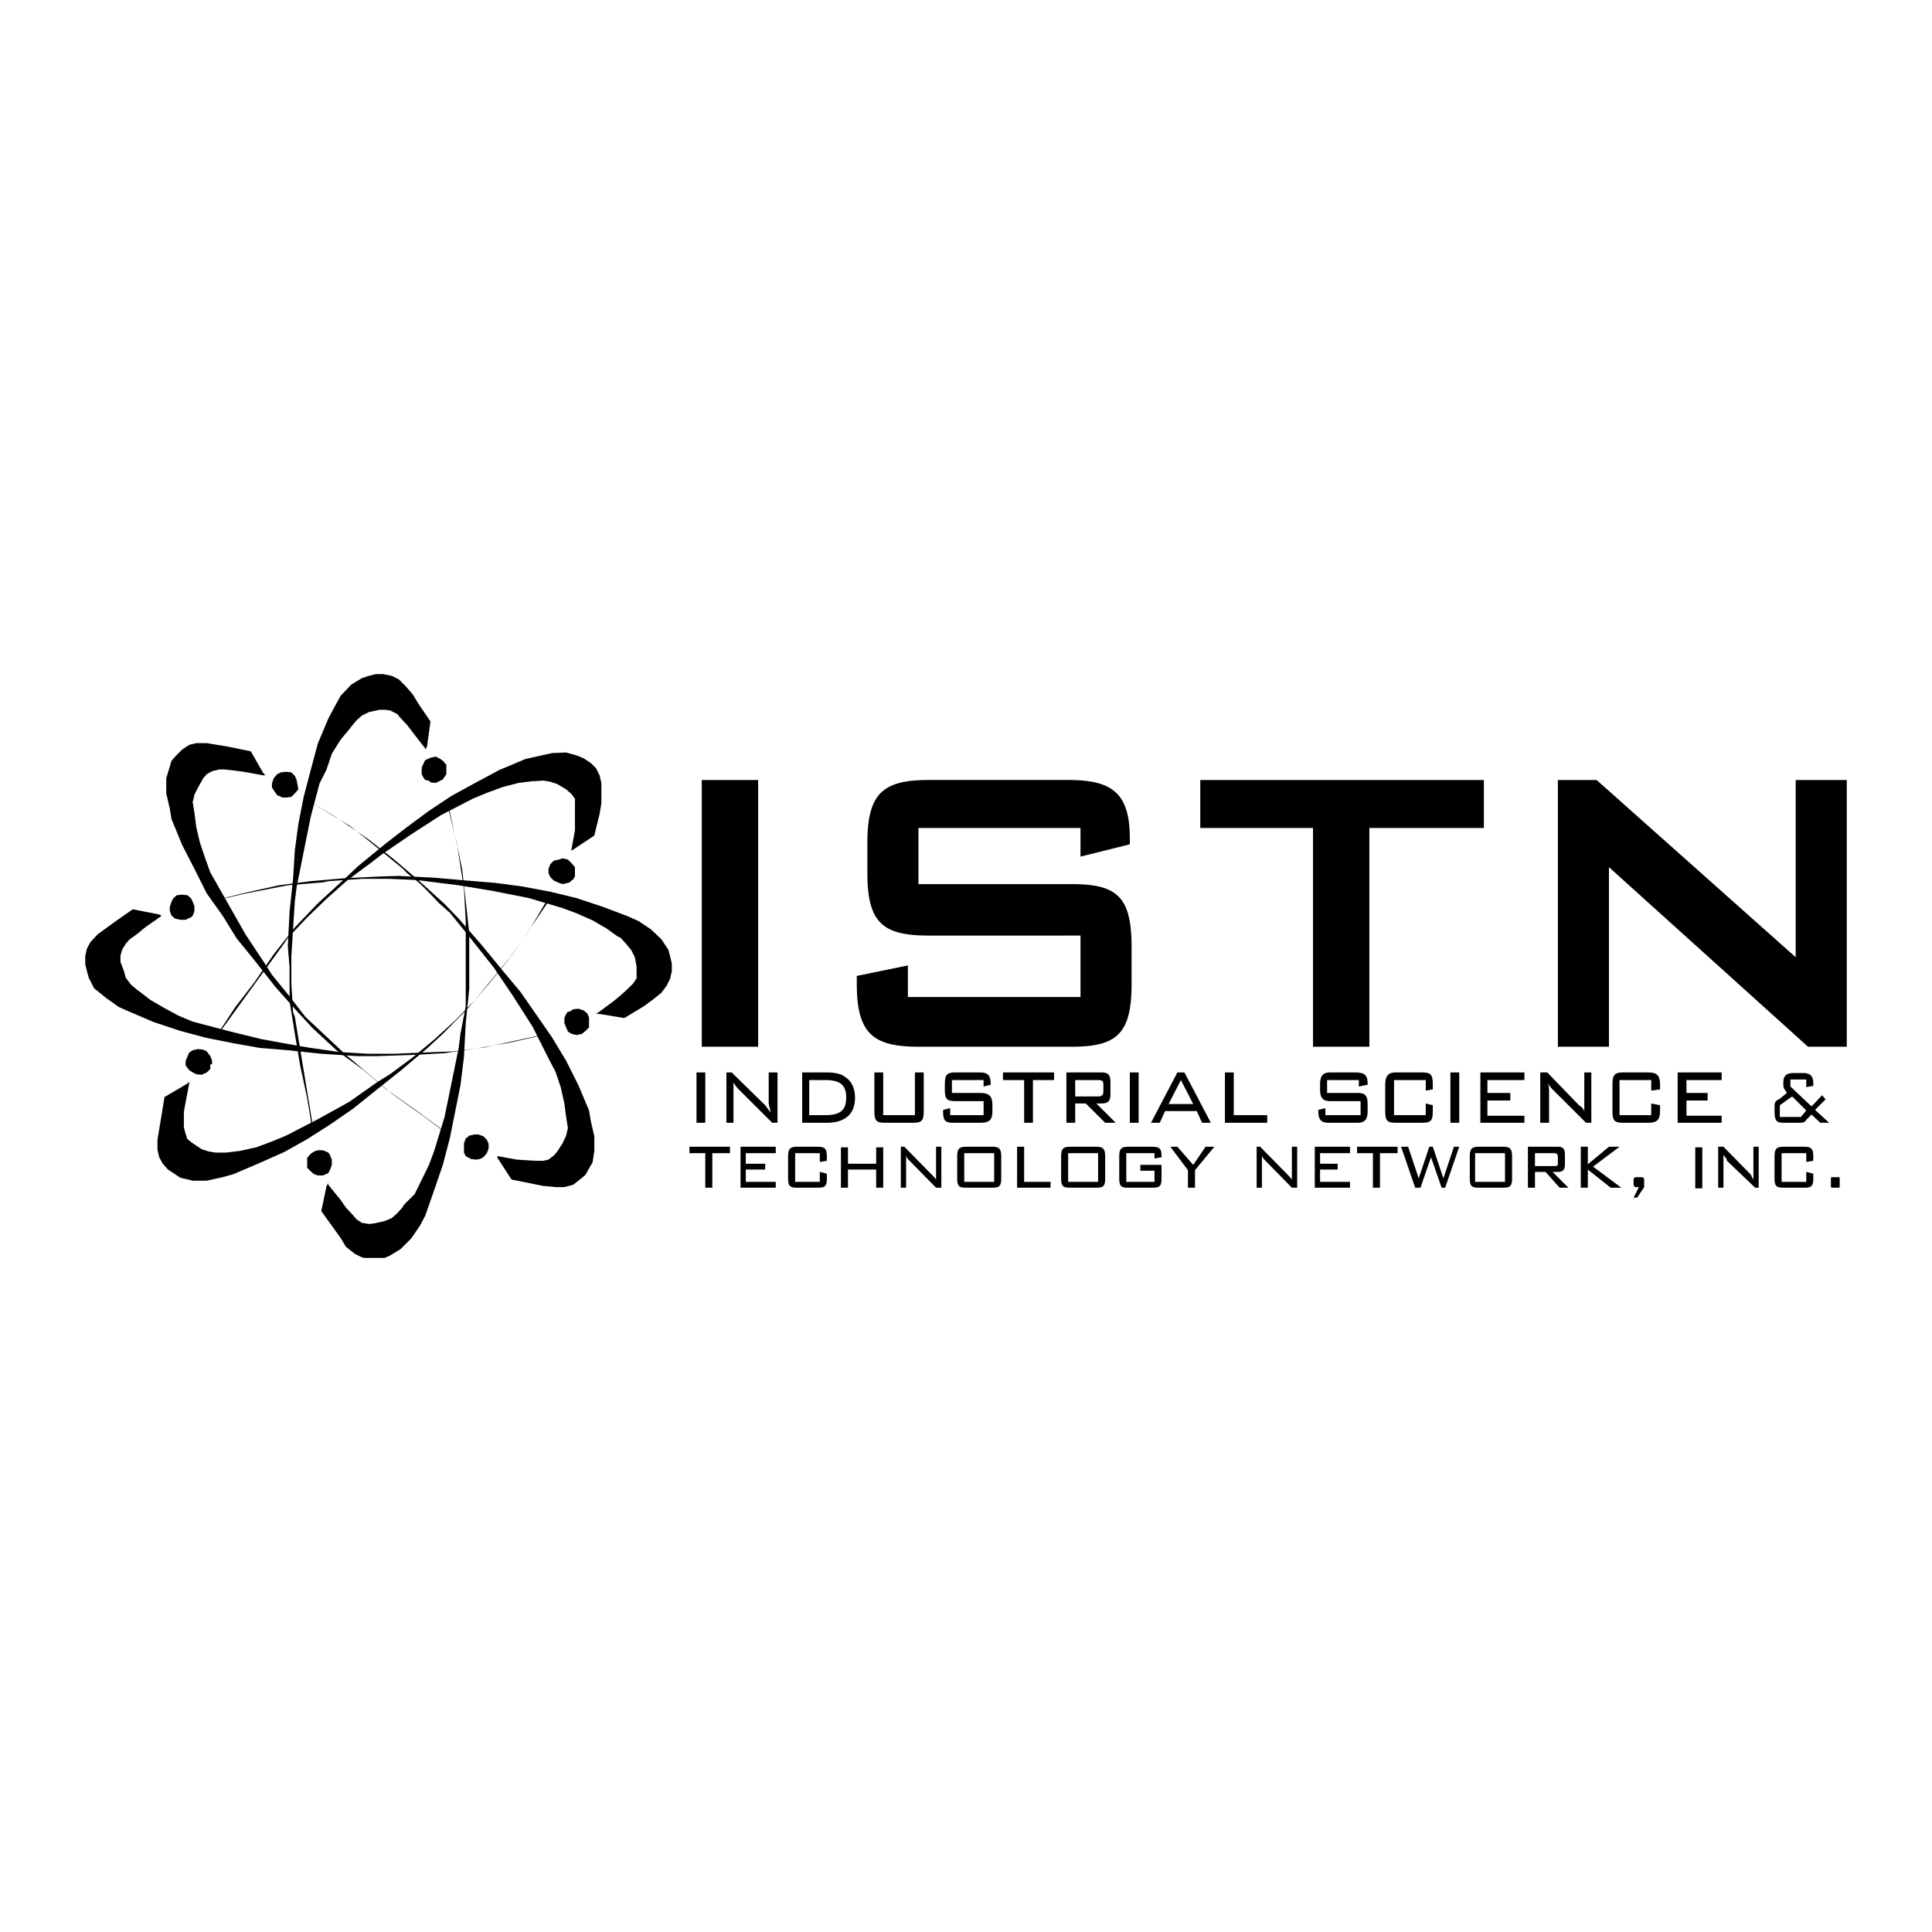 <svg xmlns="http://www.w3.org/2000/svg" width="2500" height="2500" viewBox="0 0 192.756 192.756"><g fill-rule="evenodd" clip-rule="evenodd"><path fill="#fff" d="M0 0h192.756v192.756H0V0z"/><path d="M42.072 77.236l.176.35.175.234.352.058.175.175.528.059.351-.175.352-.176.351-.525v-.934l-.351-.408-.352-.233-.351-.176-.528.117-.527.234-.175.35-.176.408v.642zM32.933 115.229l-.176-.234-.527-.233h-.527l-.352.116-.351.234-.352.409v.992l.352.349.351.292.352.117h.527l.527-.233.176-.35.176-.467v-.526l-.176-.409v-.057zM54.726 86.749v.35l.175.408.351.351.528.233.351.117.528-.117.175-.058.176-.175.176-.117.176-.292v-.934l-.352-.408-.351-.35-.528-.117-.351.117-.528.116-.351.351-.175.466v.059zM21.158 106.183v-.35l-.176-.467-.352-.468-.351-.174-.528-.059-.527.117-.351.234-.176.408-.176.409v.467l.352.467.351.232.352.176.527.058.527-.234.352-.35v-.466h.176zM19.049 91.534l.175-.175.176-.467v-.466l-.176-.468-.175-.35-.352-.291-.527-.059-.527.059-.351.291-.177.35-.175.526v.408l.175.467.352.292.527.117h.527l.352-.175.176-.059zM56.659 100.931l-.176.233-.176.408v.526l.176.408.176.409.351.232.528.118.527-.118.352-.291.351-.35v-.992l-.176-.409-.352-.292-.527-.174-.527.057-.352.235h-.175zM28.188 79.571h.351l.527-.059.351-.35.353-.409-.176-.933-.177-.409-.351-.35-.527-.058-.527.058-.351.175-.352.409-.176.525v.408l.352.526.176.233.527.234zM47.695 113.186h-.351l-.527.117-.352.292-.175.467v.933l.175.35.528.292.527.058.352-.058.351-.175.351-.408.176-.467v-.467l-.176-.409-.351-.35-.528-.175zM29.417 101.456l-.175-.468-.176-2.859v-2.684l.176-2.802.175-2.743.177-1.4.702-3.502.704-3.501.878-3.327.704-1.401.527-1.576.878-1.4.879-1.051.176-.233.527-.642.527-.467.703-.35 1.055-.234h.527l.527.059.703.35.352.409.703.759.527.7 1.23 1.575v.117l.176-.292.351-2.509-1.23-1.81-.527-.875-.703-.817-.703-.7-.703-.35-.878-.175h-.704l-.703.175-.703.233-1.054.642-1.055 1.109-.703 1.284-.527.992-1.054 2.509L31 76.828l-.704 2.684-.526 2.685-.353 2.626-.175 2.801-.351 3.327-.176 3.443.176 2.101v3.385l.526 3.267.528 3.153.703 3.267.527 3.21.176.409-1.934-11.73z"/><path d="M28.363 94.102l.352-.525 1.933-2.043 1.934-1.867 2.108-1.868 2.285-1.692 1.055-.817 2.987-2.042 2.988-1.927 3.163-1.633 1.406-.584 1.582-.584 1.582-.408 1.406-.175h.176l.879-.059.702.117.703.234.879.524.527.467.352.468V82.839l-.352 1.925v.175-.058l.176-.117 2.109-1.4.527-2.159.176-1.051v-2.042l-.176-.759-.351-.701-.527-.525-.704-.466-.702-.292-1.055-.292-1.406.058-1.581.35-1.055.234-2.637 1.109-2.284 1.225-2.46 1.343-2.285 1.517-2.285 1.692-2.109 1.634-2.636 2.16-1.055.992-2.987 2.743-2.286 2.392-2.108 2.685-1.934 2.802-1.933 2.508-1.757 2.685-.176.351 6.854-9.455z"/><path d="M24.497 89.142l4.218-.818 3.515-.291.527-.117 3.339-.233h2.812l2.636.116 2.812.35 1.406.175 3.515.584 3.515.7 3.339.993 1.407.525 1.581.7 1.406.817 1.055.759.351.175.527.584.528.641.351.701.176.934V97.604l-.351.525-.528.525-.703.642-.703.584-1.582 1.167-.175.058.175.059h.176l2.461.408 1.933-1.167.878-.642.88-.701.526-.7.352-.7.176-.759v-.758l-.176-.759-.176-.642-.702-1.05-1.055-.992-1.23-.817-1.055-.467-2.46-.934-2.636-.876-2.637-.642-2.812-.525-2.636-.35-2.812-.233-3.339-.292-3.515-.175-1.933.058-3.515.175-3.339.292-3.164.408-3.163.701-3.34.817-.351.116 3.515-.816z"/><path d="M37.151 84.181l2.988 2.451.527.525 1.23.992.527.526.352.35 1.054 1.109 1.055.933 1.757 2.16 1.758 2.218.878 1.108 1.933 2.86 1.934 3.034 1.582 3.152.703 1.342.527 1.577.351 1.575.176 1.343.176 1.108-.176.759-.352.759-.527.816-.352.408-.526.409-.527.117h-.703l-1.055-.058-.879-.059-1.933-.35-.176-.059.176.059v.176l1.406 2.159 2.285.466.879.175 1.23.117h.878l.879-.233.527-.409.704-.583.351-.642.351-.584.176-1.167v-1.459l-.351-1.517-.176-1.051-1.055-2.509-1.23-2.451-1.406-2.335-3.163-4.552-1.758-2.1-2.109-2.569-2.285-2.626-1.406-1.459-2.636-2.393-2.461-2.1-2.46-1.927-2.812-1.925-.703-.467-2.46-1.46 4.042 2.452 2.285 1.809z"/><path d="M45.586 84.181l.704 4.494.175 3.21v8.52l-.527 2.742-.176 1.402-.702 3.442-.704 3.445-1.054 3.442-.527 1.401-1.406 2.86-1.055 1.049-.175.292-.528.584-.527.467-.703.292-1.054.234-.528.058-.703-.117-.527-.35-.351-.409-.704-.759-.527-.757-1.23-1.518v-.175l-.175.291-.528 2.51 1.933 2.685.527.875.879.7.703.35.235.059h2.05l.527-.233 1.055-.643 1.054-1.05.879-1.284.527-.992.879-2.51.879-2.567.703-2.685.527-2.626.527-2.626.352-2.86.175-3.326.352-3.444V93.11l-.352-3.21-.351-3.151-.176-.817-.176-.876-.351-1.576-.703-3.268-.176-.35 1.054 4.319z"/><path d="M54.901 89.258l-1.933 3.268-1.933 2.802-3.691 4.493-1.933 1.985-2.109 1.925-2.109 1.751-2.285 1.693-1.23.759-2.812 1.984-3.163 1.751-3.164 1.634-1.406.584-1.582.583-1.582.35-1.405.175h-1.055l-.703-.117-.703-.233-.879-.583-.527-.409-.176-.525-.175-.643v-1.575l.175-.933.352-1.869v-.174l-.176.174-2.284 1.342-.352 2.16-.176 1.051-.176 1.05v.992l.176.759.352.642.527.584.703.466.527.351 1.23.291h1.406l1.582-.35 1.055-.292 2.46-1.05 2.636-1.167 2.285-1.284 2.285-1.46 2.285-1.575 2.109-1.692 2.636-2.101 2.636-2.219 1.582-1.459 2.46-2.508 2.109-2.451 1.933-2.394 1.934-2.742 1.933-2.86.176-.292.175-.642z"/><path d="M54.55 103.147l-6.151 1.343-3.164.408-3.163.118-2.636.116h-2.812l-2.812-.175-2.812-.408-1.406-.234-3.515-.642-3.34-.817-3.515-.933-1.405-.584-1.406-.759-1.407-.817-1.054-.817-.176-.117-.703-.584-.527-.699-.175-.643-.352-.933v-.642l.176-.584.351-.583.351-.409.879-.642.703-.584 1.582-1.108v-.117l-.176-.058-2.636-.525-1.757 1.225-.879.642-.879.642-.703.758-.352.642-.175.759v.817l.175.7.176.643.528 1.05 1.23.992 1.23.876 1.054.467 2.461 1.049 2.636.876 2.636.701 2.637.525 2.636.467 2.812.233 3.339.35 3.515.234h2.109l3.515-.117 3.163-.175 3.164-.468 3.339-.583 3.34-.758.351-.118z"/><path d="M39.084 109.101l-4.218-3.561-.352-.291-4.042-3.793-1.581-2.043-1.758-2.16-.703-1.108-1.933-2.918-1.758-3.093-1.757-3.093-.527-1.459-.528-1.576-.351-1.518-.176-1.4-.176-1.051.176-.758.351-.701.528-.933.351-.409.528-.292.702-.175h.528l1.054.117.879.117 1.933.35h.176v-.058l-.176-.175-1.23-2.16-2.285-.467-1.054-.175-1.055-.175h-1.054l-.703.175-.703.467-.527.525-.528.584-.175.584-.352 1.167v1.517l.352 1.518.175 1.05 1.055 2.568 1.23 2.392 1.23 2.452 1.582 2.217 1.406 2.276 1.757 2.159 2.11 2.685 2.285 2.568 1.405 1.517 2.461 2.277 2.636 1.926 2.285 1.925 2.812 1.985 2.46 1.808.703.584-2.109-1.576-3.339-2.392zM70.016 77.82h5.623v26.612h-5.623V77.82zM91.633 82.605v5.603h15.289c4.57 0 5.977 1.284 5.977 6.303v3.618c0 4.96-1.406 6.303-5.977 6.303H91.633c-4.57 0-6.151-1.343-6.151-6.303v-.759l5.097-1.05v3.151h17.223v-6.128H92.687c-4.569 0-6.151-1.225-6.151-6.245v-2.976c0-5.019 1.582-6.303 6.151-6.303h13.883c4.219 0 6.152 1.167 6.152 5.777v.642l-4.922 1.226v-2.859H91.633zM136.623 104.432H131V82.605h-11.248V77.82h28.295v4.785h-11.424v21.827zM155.43 77.82h3.865l19.861 17.683V77.82h5.096v26.612h-3.867l-19.86-17.917v17.917h-5.095V77.82zM69.489 106.999h.878v5.02h-.878v-5.02zM73.179 108.926v3.093h-.703v-5.02h.527l3.339 3.27.527.7c0-.292-.176-.643-.176-.935v-3.035h.879v5.02h-.527l-3.339-3.326a3.566 3.566 0 0 1-.527-.701v.934zM84.251 107.408c.703.409 1.054 1.167 1.054 2.101 0 1.693-1.054 2.51-2.812 2.51h-2.46v-5.02h2.46c.704 0 1.407.117 1.758.409zm-3.515.351v3.501h1.582c1.406 0 2.109-.408 2.109-1.751 0-1.342-.704-1.75-2.109-1.75h-1.582zM88.118 111.26h3.163v-4.261h.879v3.853c0 .934-.175 1.167-1.054 1.167h-2.812c-.879 0-1.055-.233-1.055-1.167v-3.853h.879v4.261zM94.972 107.759v1.283h2.811c.879 0 1.23.292 1.23 1.227v.583c0 .934-.352 1.167-1.23 1.167h-2.636c-.879 0-1.054-.233-1.054-1.167v-.117l.703-.175v.7h3.338v-1.4h-2.811c-.879 0-1.055-.233-1.055-1.167v-.467c0-.992.176-1.227 1.055-1.227h2.459c.703 0 1.055.234 1.055 1.109v.117l-.703.175v-.642h-3.162v.001zM103.057 112.019h-.879v-4.26h-2.11v-.76h5.098v.76h-2.109v4.26zM106.396 106.999h3.514c.703 0 .879.293.879.992v1.109c0 .7-.176.992-.879.992h-.527l1.934 1.926h-1.055l-1.934-1.926h-1.055v1.926h-.877v-5.019zm.877.76v1.634h2.285c.352 0 .527-.117.527-.525v-.642c0-.408-.176-.467-.527-.467h-2.285zM112.723 106.999h.879v5.02h-.879v-5.02zM117.469 106.999h.701l2.637 5.02h-.879l-.527-1.167h-3.162l-.527 1.167h-.879l2.636-5.02zm1.58 3.152l-1.23-2.393-1.229 2.393h2.459zM122.213 106.999h.879v4.261h3.338v.759h-4.217v-5.02zM132.406 107.759v1.283h2.988c.879 0 1.055.292 1.055 1.227v.583c0 .934-.352 1.167-1.055 1.167h-2.812c-.703 0-1.055-.233-1.055-1.167v-.117l.703-.175v.7h3.516v-1.4h-2.988c-.703 0-1.055-.233-1.055-1.167v-.467c0-.992.352-1.227 1.055-1.227h2.461c.879 0 1.23.234 1.23 1.109v.117l-.879.175v-.642h-3.164v.001zM139.084 107.759v3.501h3.164v-1.167l.703.176v.583c0 .934-.176 1.167-1.055 1.167h-2.637c-.879 0-1.055-.233-1.055-1.167v-2.626c0-.934.352-1.227 1.055-1.227h2.637c.879 0 1.055.234 1.055 1.227v.467l-.703.116v-1.05h-3.164zM144.709 106.999h.879v5.02h-.879v-5.02zM147.697 106.999h4.393v.76h-3.69v1.283h2.284v.759H148.4v1.517h3.69v.701h-4.393v-5.02zM154.551 108.926v3.093h-.879v-5.02h.703l3.164 3.27c.352.232.527.466.527.7v-3.97h.701v5.02h-.527l-3.338-3.326a3.566 3.566 0 0 1-.527-.701c.176.292.176.642.176.934zM161.58 107.759v3.501h3.164v-1.167l.879.176v.583c0 .934-.352 1.167-1.23 1.167h-2.461c-.879 0-1.055-.233-1.055-1.167v-2.626c0-.934.176-1.227 1.055-1.227h2.461c.879 0 1.23.234 1.23 1.227v.467l-.879.116v-1.05h-3.164zM167.381 106.999h4.392v.76h-3.513v1.283h2.107v.759h-2.107v1.517h3.513v.701h-4.392v-5.02zM179.508 112.019h-1.582c-.703 0-.879-.233-.879-1.167v-.292c0-.525 0-.7.527-.934l.703-.584c-.176-.291-.352-.467-.352-.758v-.293c0-.699.352-.934 1.053-.934h.879c.703 0 1.055.234 1.055 1.051v.233l-.701.117v-.758h-1.582v.7l2.107 1.984 1.055-1.109.352.409-1.055 1.05 1.406 1.284h-.879l-.879-.816-.525.524c-.178.293-.354.293-.703.293zm.174-.583l.529-.643-1.406-1.4-1.23.876v1.167h2.107zM71.07 118.497h-.703v-3.443h-1.581v-.643h4.042v.643H71.07v3.443zM73.882 114.411h3.515v.643h-2.988v1.05h1.934v.584h-1.934v1.225h2.988v.584h-3.515v-4.086zM79.331 115.054v2.859h2.46v-.992l.703.175v.468c0 .758-.176.934-.878.934h-2.109c-.703 0-.879-.176-.879-.934v-2.16c0-.759.176-.992.879-.992h2.109c.703 0 .878.233.878.992v.409l-.703.116v-.875h-2.46zM83.9 114.47h.703v1.634h2.812v-1.634h.703v4.027h-.703v-1.809h-2.812v1.809H83.9v-4.027zM90.402 115.987v2.51h-.527v-4.086h.352l2.636 2.685c.176.176.352.351.527.584V114.411h.527v4.086h-.527l-2.636-2.685c-.176-.176-.352-.351-.352-.584v.759zM96.377 114.411h2.636c.703 0 .879.233.879.992v2.16c0 .758-.176.934-.879.934h-2.636c-.703 0-.878-.176-.878-.934v-2.16c0-.758.176-.992.878-.992zm-.175 3.502h2.987v-2.859h-2.987v2.859zM101.475 114.411h.703v3.502h2.636v.584h-3.339v-4.086zM106.748 114.411h2.635c.703 0 .879.233.879.992v2.16c0 .758-.176.934-.879.934h-2.635c-.703 0-.879-.176-.879-.934v-2.16c0-.758.176-.992.879-.992zm-.178 3.502h2.988v-2.859h-2.988v2.859zM112.371 115.054v2.859h2.812v-1.108h-1.406v-.584h2.109v1.343c0 .758-.176.934-.879.934h-2.461c-.703 0-.879-.176-.879-.934v-2.16c0-.759.176-.992.879-.992h2.461c.703 0 .879.233.879.934v.117l-.703.117v-.525h-2.812v-.001zM118.521 116.746l-1.755-2.335h.703l1.58 1.81 1.23-1.81h.879l-1.933 2.335v1.751h-.704v-1.751zM125.904 115.987v2.51h-.527v-4.086h.352l2.635 2.685c.176.176.352.351.527.584V114.411h.527v4.086h-.527l-2.635-2.685c-.176-.176-.352-.351-.352-.584v.759zM131.176 114.411h3.515v.643h-2.988v1.05h1.758v.584h-1.758v1.225h2.988v.584h-3.515v-4.086zM137.68 118.497h-.703v-3.443h-1.582v-.643h4.041v.643h-1.756v3.443zM139.787 114.411h.703l1.055 3.152 1.055-3.152h.351l1.055 3.152 1.055-3.152h.527l-1.406 4.086h-.352l-1.055-3.035-1.054 3.035h-.528l-1.406-4.086zM147.521 114.411h2.459c.703 0 .879.233.879.992v2.16c0 .758-.176.934-.879.934h-2.459c-.703 0-.879-.176-.879-.934v-2.16c.001-.758.176-.992.879-.992zm-.351 3.502h2.986v-2.859h-2.986v2.859zM152.441 114.411h2.988c.527 0 .703.233.703.817v.934c0 .525-.176.759-.703.759h-.527l1.582 1.576h-.879l-1.406-1.576h-1.055v1.576h-.703v-4.086zm.704.643v1.283h1.934c.352 0 .352-.058.352-.408v-.467c0-.35-.176-.408-.352-.408h-1.934zM157.715 114.411h.703v1.751l2.107-1.751h1.055l-2.637 1.985 2.813 2.101h-1.055l-2.283-1.809v1.809h-.703v-4.086zM164.041 117.737v.701l-.703 1.051h-.352l.527-1.051h-.176-.176s-.176-.059-.176-.292v-.409c0-.291.176-.291.352-.291h.352c.176 0 .352 0 .352.291zM169.137 114.47h.703v4.086h-.703v-4.086zM171.949 115.987v2.51h-.527v-4.086h.527l2.637 2.685c.176.176.176.351.352.584V114.411h.527v4.086h-.352l-2.812-2.685c0-.176-.176-.351-.352-.584v.759zM177.75 115.054v2.859h2.461v-.992l.701.175v.468c0 .758-.176.934-.879.934h-2.107c-.703 0-.879-.176-.879-.934v-2.16c0-.759.176-.992.879-.992h2.107c.703 0 .879.233.879.992v.409l-.701.116v-.875h-2.461zM183.549 117.737v.526c0 .233 0 .233-.176.233h-.527c-.176 0-.176-.059-.176-.233v-.526c0-.291 0-.291.176-.291h.527c.176 0 .176 0 .176.291z"/></g></svg>